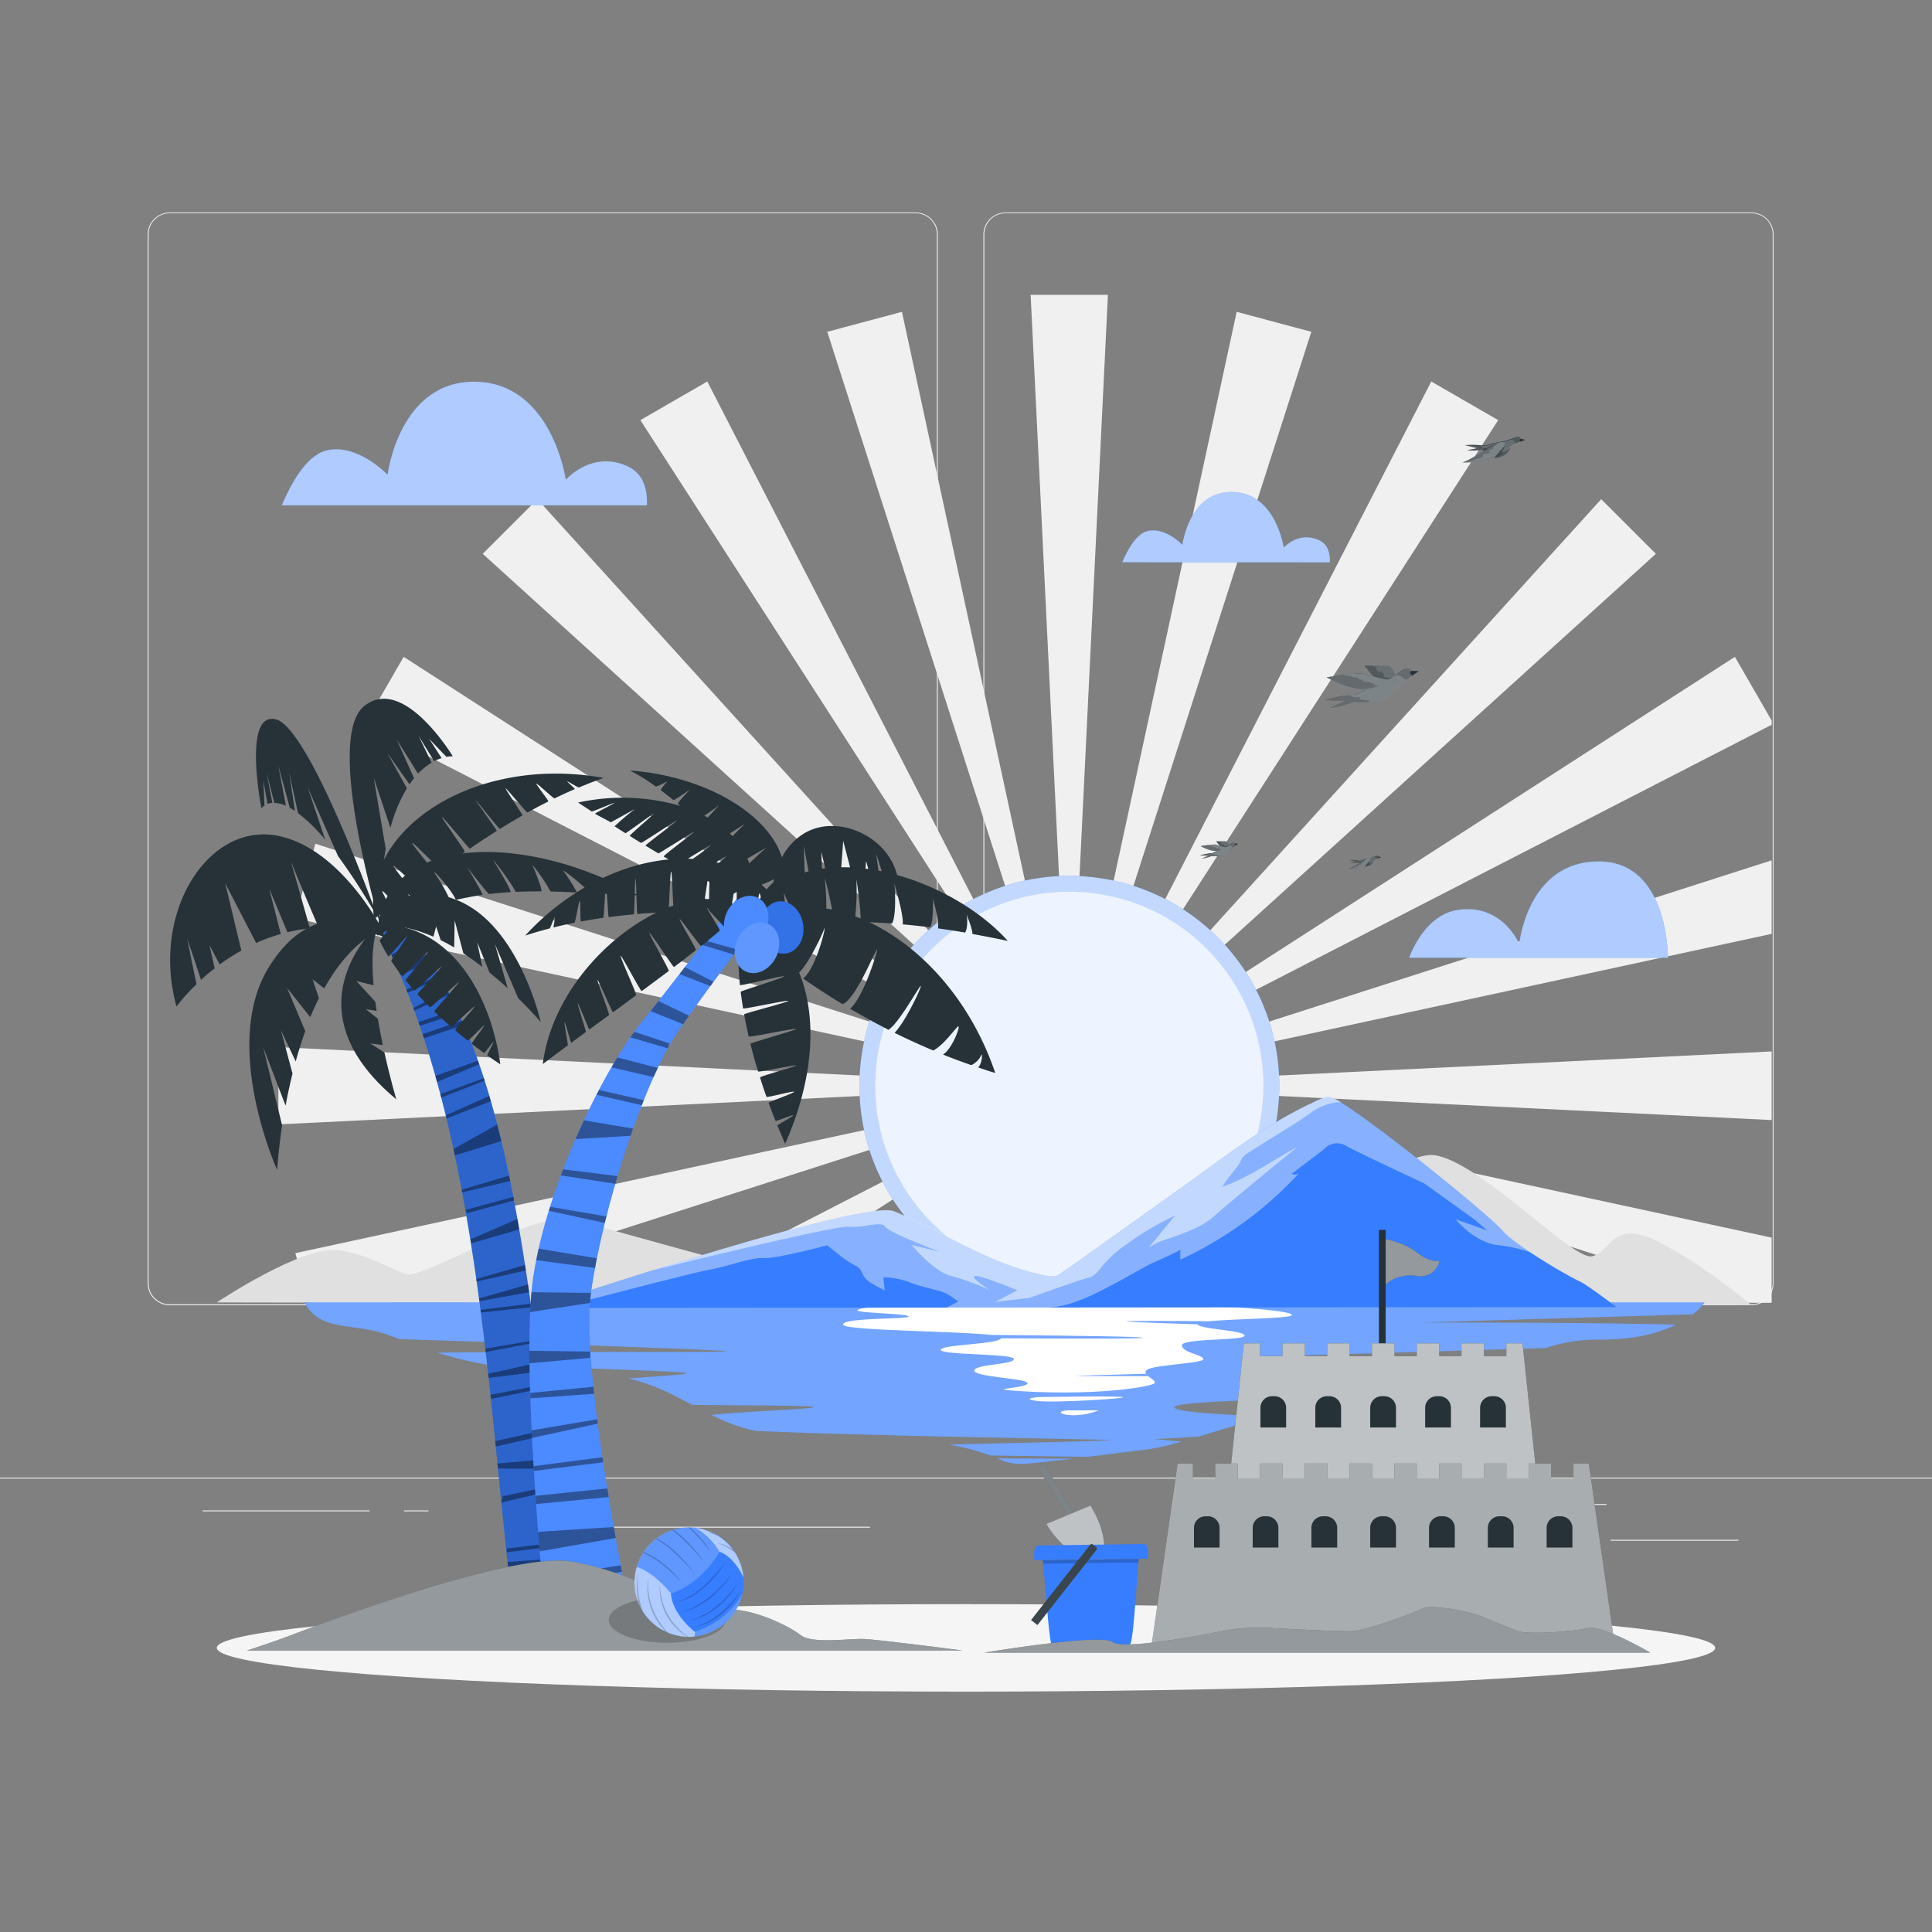 <svg xmlns="http://www.w3.org/2000/svg" viewBox="0 0 500 500" width="140" height="140"><rect x="0" y="0" width="500" height="500" fill="#808080" stroke="none"/>><g id="freepik--background-complete--inject-3"><rect y="382.4" width="500" height="0.25" style="fill:#ebebeb"></rect><rect x="416.78" y="398.49" width="33.12" height="0.25" style="fill:#ebebeb"></rect><rect x="322.53" y="401.21" width="8.69" height="0.25" style="fill:#ebebeb"></rect><rect x="396.59" y="389.21" width="19.19" height="0.25" style="fill:#ebebeb"></rect><rect x="52.46" y="390.89" width="43.19" height="0.25" style="fill:#ebebeb"></rect><rect x="104.56" y="390.89" width="6.33" height="0.25" style="fill:#ebebeb"></rect><rect x="131.47" y="395.11" width="93.68" height="0.25" style="fill:#ebebeb"></rect><path d="M237,337.8H43.91a5.71,5.71,0,0,1-5.7-5.71V60.66A5.71,5.71,0,0,1,43.91,55H237a5.71,5.71,0,0,1,5.71,5.71V332.09A5.71,5.71,0,0,1,237,337.8ZM43.91,55.2a5.46,5.46,0,0,0-5.45,5.46V332.09a5.46,5.46,0,0,0,5.45,5.46H237a5.47,5.47,0,0,0,5.46-5.46V60.66A5.47,5.47,0,0,0,237,55.2Z" style="fill:#ebebeb"></path><path d="M453.31,337.8H260.21a5.72,5.72,0,0,1-5.71-5.71V60.66A5.72,5.72,0,0,1,260.21,55h193.1A5.71,5.71,0,0,1,459,60.66V332.09A5.71,5.71,0,0,1,453.31,337.8ZM260.21,55.2a5.47,5.47,0,0,0-5.46,5.46V332.09a5.47,5.47,0,0,0,5.46,5.46h193.1a5.47,5.47,0,0,0,5.46-5.46V60.66a5.47,5.47,0,0,0-5.46-5.46Z" style="fill:#ebebeb"></path><polygon points="247.86 337.16 276.73 280.99 240.54 337.16 247.86 337.16" style="fill:#f0f0f0"></polygon><polygon points="72.05 290.99 276.73 280.99 72.05 270.99 72.05 290.99" style="fill:#f0f0f0"></polygon><polygon points="79.88 337.16 101.76 337.16 276.73 280.99 76.44 324.31 79.88 337.16" style="fill:#f0f0f0"></polygon><polygon points="264.59 337.16 276.73 280.99 258.7 337.16 264.59 337.16" style="fill:#f0f0f0"></polygon><polygon points="312.93 337.16 276.73 280.99 305.6 337.16 312.93 337.16" style="fill:#f0f0f0"></polygon><polygon points="279.48 337.16 276.73 280.99 273.99 337.16 279.48 337.16" style="fill:#f0f0f0"></polygon><polygon points="338.67 337.16 276.73 280.99 327.67 337.16 338.67 337.16" style="fill:#f0f0f0"></polygon><polygon points="386.01 337.16 276.73 280.99 363.9 337.16 386.01 337.16" style="fill:#f0f0f0"></polygon><polygon points="76.44 237.68 276.73 280.99 81.61 218.36 76.44 237.68" style="fill:#f0f0f0"></polygon><polygon points="294.76 337.16 276.73 280.99 288.88 337.16 294.76 337.16" style="fill:#f0f0f0"></polygon><polygon points="225.8 337.16 276.73 280.99 214.8 337.16 225.8 337.16" style="fill:#f0f0f0"></polygon><polygon points="458.5 222.65 276.73 280.99 458.5 241.68 458.5 222.65" style="fill:#f0f0f0"></polygon><polygon points="458.5 186.46 448.99 169.99 276.73 280.99 458.5 187.57 458.5 186.46" style="fill:#f0f0f0"></polygon><polygon points="414.39 129.19 276.73 280.99 428.54 143.33 414.39 129.19" style="fill:#f0f0f0"></polygon><polygon points="370.41 98.73 276.73 280.99 387.73 108.73 370.41 98.73" style="fill:#f0f0f0"></polygon><polygon points="458.5 272.11 276.73 280.99 458.5 289.87 458.5 272.11" style="fill:#f0f0f0"></polygon><polygon points="458.5 337.16 458.5 320.3 276.73 280.99 451.7 337.16 458.5 337.16" style="fill:#f0f0f0"></polygon><polygon points="214.1 85.87 276.73 280.99 233.42 80.7 214.1 85.87" style="fill:#f0f0f0"></polygon><polygon points="165.73 108.73 276.73 280.99 183.05 98.73 165.73 108.73" style="fill:#f0f0f0"></polygon><polygon points="320.05 80.7 276.73 280.99 339.37 85.87 320.05 80.7" style="fill:#f0f0f0"></polygon><polygon points="124.93 143.33 276.73 280.99 139.07 129.19 124.93 143.33" style="fill:#f0f0f0"></polygon><polygon points="94.47 187.31 276.73 280.99 104.47 169.99 94.47 187.31" style="fill:#f0f0f0"></polygon><polygon points="266.73 76.31 276.73 280.99 286.73 76.31 266.73 76.31" style="fill:#f0f0f0"></polygon><path d="M56.11,337.06s22.45-15,31.59-13.5,13.56,5.15,17.68,6.23,33-16.67,43.11-14.13S212.64,334,220.84,334s26.8-15.79,39.17-10,28.63,10.13,40.29,10.4,59.12-36.8,70.78-35.45S407,326.25,412,325.13s5.2-9.78,17-3.87,24.32,16.54,24.32,16.54Z" style="fill:#e0e0e0"></path><polygon points="189.57 337.16 276.73 280.99 167.46 337.16 189.57 337.16" style="fill:#f0f0f0"></polygon></g><g id="freepik--Shadow--inject-3"><ellipse id="freepik--path--inject-3" cx="250" cy="426.47" rx="193.89" ry="11.32" style="fill:#f5f5f5"></ellipse></g><g id="freepik--Sun--inject-3"><circle cx="276.73" cy="280.99" r="54.33" transform="translate(-18.48 542.5) rotate(-86.97)" style="fill:#377DFF"></circle><circle cx="276.73" cy="280.99" r="54.33" transform="translate(-18.48 542.5) rotate(-86.97)" style="fill:#fff;opacity:0.7"></circle><circle cx="276.73" cy="280.99" r="50.22" transform="translate(-18.48 542.5) rotate(-86.97)" style="fill:#fff;opacity:0.7"></circle></g><g id="freepik--Clouds--inject-3"><path d="M167.41,130.79c.2-3.94-.74-8.24-5.16-10.2-9.18-4.08-15.81,3.55-15.81,3.55s-3.57-25-23.36-25.35-22.78,24.07-22.78,24.07-7.94-8.39-16-6.23c-5.19,1.39-9.18,8.93-11.38,14.16Z" style="fill:#377DFF"></path><path d="M167.41,130.79c.2-3.94-.74-8.24-5.16-10.2-9.18-4.08-15.81,3.55-15.81,3.55s-3.57-25-23.36-25.35-22.78,24.07-22.78,24.07-7.94-8.39-16-6.23c-5.19,1.39-9.18,8.93-11.38,14.16Z" style="fill:#fff;opacity:0.6"></path><path d="M344.17,145.53c.11-2.24-.43-4.69-2.94-5.8-5.21-2.32-9,2-9,2s-2-14.19-13.27-14.4S306,141,306,141s-4.51-4.77-9.11-3.54c-2.94.79-5.21,5.07-6.46,8.05Z" style="fill:#377DFF"></path><path d="M344.17,145.53c.11-2.24-.43-4.69-2.94-5.8-5.21-2.32-9,2-9,2s-2-14.19-13.27-14.4S306,141,306,141s-4.51-4.77-9.11-3.54c-2.94.79-5.21,5.07-6.46,8.05Z" style="fill:#fff;opacity:0.6"></path><path d="M431.67,247.87c-.08-4.05-1.27-25-17.95-24.93-18.47,0-20.54,21.36-20.54,21.36s-4.31-10.54-15.86-8.83c-7.92,1.17-11.72,9.91-12.65,12.4Z" style="fill:#377DFF"></path><path d="M431.67,247.87c-.08-4.05-1.27-25-17.95-24.93-18.47,0-20.54,21.36-20.54,21.36s-4.31-10.54-15.86-8.83c-7.92,1.17-11.72,9.91-12.65,12.4Z" style="fill:#fff;opacity:0.6"></path></g><g id="freepik--Sea--inject-3"><path d="M98.22,344.79c1.53.43,3.23,1,5.14,1.77,31,1,84.37,2.77,84.47,3.15s-46.5,0-74.56.37a98.83,98.83,0,0,0,12.88,3.12c23.39.89,50.55,1.68,51.47,2.15.68.34-6.53.77-15.05,1.39,6.87,1.61,11.34,4.07,16.51,6.83,15.92.19,30.5.16,31.41.52,1.35.54-15.35,1-26.37,2.09,1.19.58,2.44,1.17,3.79,1.76a40.45,40.45,0,0,0,7.69,2.38c33.45,1.49,95.21,2.21,92.07,2.38-9.65.52-27.39.72-42.07,1.17a57.91,57.91,0,0,1,10.66,2.79c8.34.14,17.2.26,25.31.36,6.53-.8,13-1.64,15.92-2a60.67,60.67,0,0,0,8.34-1.95l-7.05-.63s4.82-.24,11.33-.63c5.86-1.75,12.41-3.82,17.72-5.14-9.31-.51-19.65-1-22.87-1.9-6-1.7,14.36-2.25,31.7-2.89,5.17-.19,13.89-.71,23.53-1.41,2.38-.25,4.82-.44,7.28-.55,3.16-.25,6.35-.51,9.48-.79,5.58-1.28,10.12-4.13,15.24-6.79C368,351.22,326,351.13,326,351.13s50.7-1.56,74.06-2.26A41.25,41.25,0,0,1,414,346.68c9.1.08,15.43-1.74,19.68-3.83-18.75-.64-66.26-.58-66.26-.58l70.63-2.12a14.2,14.2,0,0,0,3.11-3.09H78.82C82.49,344.23,90.19,342.54,98.22,344.79Z" style="fill:#377DFF"></path><path d="M258.16,377.42a12.67,12.67,0,0,0,5.69,1.44c2.24,0,7.72-.63,13.71-1.35Z" style="fill:#377DFF"></path><g style="isolation:isolate;opacity:0.3"><path d="M98.22,344.79c1.53.43,3.23,1,5.14,1.77,31,1,84.37,2.77,84.47,3.15s-46.5,0-74.56.37a98.83,98.83,0,0,0,12.88,3.12c23.39.89,50.55,1.68,51.47,2.15.68.34-6.53.77-15.05,1.39,6.87,1.61,11.34,4.07,16.51,6.83,15.92.19,30.5.16,31.41.52,1.35.54-15.35,1-26.37,2.09,1.19.58,2.44,1.17,3.79,1.76a40.45,40.45,0,0,0,7.69,2.38c33.45,1.49,95.21,2.21,92.07,2.38-9.65.52-27.39.72-42.07,1.17a57.91,57.91,0,0,1,10.66,2.79c8.34.14,17.2.26,25.31.36,6.53-.8,13-1.64,15.92-2a60.67,60.67,0,0,0,8.34-1.95l-7.05-.63s4.82-.24,11.33-.63c5.86-1.75,12.41-3.82,17.72-5.14-9.31-.51-19.65-1-22.87-1.9-6-1.7,14.36-2.25,31.7-2.89,5.17-.19,13.89-.71,23.53-1.41,2.38-.25,4.82-.44,7.28-.55,3.16-.25,6.35-.51,9.48-.79,5.58-1.28,10.12-4.13,15.24-6.79C368,351.22,326,351.13,326,351.13s50.7-1.56,74.06-2.26A41.25,41.25,0,0,1,414,346.68c9.1.08,15.43-1.74,19.68-3.83-18.75-.64-66.26-.58-66.26-.58l70.63-2.12a14.2,14.2,0,0,0,3.11-3.09H78.82C82.49,344.23,90.19,342.54,98.22,344.79Z" style="fill:#fff"></path><path d="M258.16,377.42a12.67,12.67,0,0,0,5.69,1.44c2.24,0,7.72-.63,13.71-1.35Z" style="fill:#fff"></path></g><path d="M314.93,338.06H228.55s-6.62.37-6.62,1.07,13.24.82,13.24,1.58-17,.23-17,2.09c0,1.56,29,1.65,38.21,2.68,17.22.15,38.73.4,39.35.71s-20.16.25-36.62.15c-.89,1.6-15.65,1.61-15.65,3s18.92.93,18.92,2.38-10.23,1.34-10.23,3,13.75,2,13.75,3.26-10.76,1.43-3.52,1.93c21.3,1.5,35.61-1.06,36.4-1.93.45-.51-.79-1.14-1.63-1.84-10.51,0-19.57,0-18.35-.07s9-.3,17.79-.53a.73.73,0,0,1,.21-1c1.58-1.33,14.62-1.69,14.62-2.8s-5.53-1.68-5.53-3.57,16.2-1.13,16.2-2.52-11.61-1.62-12.19-2.92c-8.44-.27-20.42-.68-18.14-.79,2.44-.11,14.36-.07,21.15,0,6.65-.64,21.74-.71,21.43-1.65C334,339,314.93,338.06,314.93,338.06Z" style="fill:#fff"></path><path d="M268.44,361.57s20.73-.35,22.12,0-17.8,1.55-22.12,1S268.44,361.57,268.44,361.57Z" style="fill:#fff"></path><path d="M277.32,365h7a17.73,17.73,0,0,1-7,1.26C273.62,366.06,273.58,364.94,277.32,365Z" style="fill:#fff"></path></g><g id="freepik--Mountain--inject-3"><path d="M418.45,338.27l-278.95.22h-.8l.06,0,2.49-.82h0c4.66-1.55,15.15-5,27.41-8.82,25.16-7.87,57.76-17.34,62.64-15.32,13.37,5.52,25.54,14.09,39.81,16.63a4.77,4.77,0,0,0,2.22.06,5,5,0,0,0,1.46-.8c10.21-7.18,20.4-14.5,30.59-21.77,10.82-7.71,21.91-16.5,34-22.11,1.35-.62,3.73-2.06,5.3-1.46a17.55,17.55,0,0,1,2.44,1.3c10,6.09,38.21,29.11,41.62,33,3.77,4.28,17.85,12.26,19.93,13.17s9.23,6.4,9.67,6.74h0Z" style="fill:#377DFF"></path><path d="M138.76,338.47l2.49-.82-1.75.84h-.8Z" style="fill:#fff;opacity:0.4"></path><path d="M396.21,324.13a41.71,41.71,0,0,0-8.26-1.87c-6.28-.51-11.22-6.71-11.22-6.71l8.19,2.9-3.39-2.9-12.9-9.26c-6.67-3.13-13.3-6.21-19.87-9.51a4.54,4.54,0,0,0-6.13.66l-8.32,6.33a1.85,1.85,0,0,0,1.81-.07A97.21,97.21,0,0,1,305.47,326v-2.66c0,.41-7.39,3.55-8.19,4-2.93,1.58-5.81,3.25-8.74,4.81-5.26,2.81-11.32,6-17.36,6.25-8.71.31-17.49,0-26.21,0l3.05-1.57-2.17-1.51c-2.16-1.5-5.48-1.66-10-3.29a19.81,19.81,0,0,0-7.26-1.45l.4,3.33s-4.22-1.83-5.24-3.33-.56-2.19-2.85-3.31-6.8-5-6.8-5-13.06,3.5-16.36,3.3-9.89,2.31-14,3-38.54,9.71-39.35,9.93H138.7l.06,0,2.49-.82h0c4.66-1.55,15.15-5,27.41-8.82,25.16-7.87,57.76-17.34,62.64-15.32,13.37,5.52,25.54,14.09,39.81,16.63a4.77,4.77,0,0,0,2.22.06,5,5,0,0,0,1.46-.8c10.21-7.18,20.4-14.5,30.59-21.77,10.82-7.71,21.91-16.5,34-22.11,1.35-.62,3.73-2.06,5.3-1.46a17.55,17.55,0,0,1,2.44,1.3c10,6.09,38.21,29.11,41.62,33A41.93,41.93,0,0,0,396.21,324.13Z" style="fill:#fff;opacity:0.4"></path><path d="M347.2,285.35l-.08,0c-.62-.39-4.67.36-7.3,2.22-2.09,1.47-4.15,2.89-6.33,4.24l-4.17,2.58c-2.08,1.3-4.17,2.59-6.24,3.92a5.42,5.42,0,0,0-1.58,1.35,12,12,0,0,0-.63,1.24,10.2,10.2,0,0,1-1,1.46,55.22,55.22,0,0,0-3.58,4.79c6.59-2.19,13.2-6.95,19.42-10.28-.53.43-17.46,14.22-21.4,17.79-3.18,2.9-7.92,4.51-11.94,5.91a17.21,17.21,0,0,0-5.11,2.34l6.85-8.33a75.72,75.72,0,0,0-13.05,7.78,31.61,31.61,0,0,0-5.22,4.62c-1,1.13-2.38,3.34-4,3.65-1.79.34-15.35,5.24-15.35,5.24l-8.92,1.05,5.76-3s-9.5-3.94-11-3.7,3.28,3.29,3.85,3.67a62.15,62.15,0,0,0-10-3.67c-4.55-1.08-10.21-8-10.21-8l7.27,1.72c-.77-.29-13.1-4.86-14.13-6.47s-5.27.34-9.49,0c-3.36-.27-37.2,7.95-50.85,11.31,25.16-7.87,57.76-17.34,62.64-15.32,13.37,5.52,25.54,14.09,39.81,16.63a4.77,4.77,0,0,0,2.22.06,5,5,0,0,0,1.46-.8c10.21-7.18,20.4-14.5,30.59-21.77,10.82-7.71,21.91-16.5,34-22.11,1.35-.62,3.73-2.06,5.3-1.46A17.55,17.55,0,0,1,347.2,285.35Z" style="fill:#fff;opacity:0.5"></path></g><g id="freepik--Birds--inject-3"><path d="M361.74,176s-1.33-3.35-2.29-3.65a47.25,47.25,0,0,0-6.32-.14s3.54,4.74,4.91,5S361.74,176,361.74,176Z" style="fill:#263238"></path><path d="M353.13,172.17h0c.11.15,3.56,4.74,4.91,5a4.67,4.67,0,0,0,2.5-.56,10,10,0,0,0,1.2-.64s-1.33-3.35-2.29-3.65a44,44,0,0,0-6.29-.14h0Z" style="fill:#fff;opacity:0.3"></path><path d="M353.13,172.17c.11.15,3.56,4.74,4.91,5a4.67,4.67,0,0,0,2.5-.56c.91-1.09-1.74-1.21-2.18-1.38s-.29-.5-.23-.72-.5-.57-1.06-.61-.83-.38-.88-1-2.69-.7-3-.72h0Z" style="isolation:isolate;opacity:0.2"></path><path d="M363.66,173.14c-1.14.3-3.32,2.32-4.15,2.64s-5.88-1.34-6.92-1.55-9.27,1.06-9.27,1.06,6.84,3.82,10.45,2.92a12.82,12.82,0,0,1-3.25,1.55,36.78,36.78,0,0,0-7.63,1.47l5.35.15-4.09,1.8a22.78,22.78,0,0,0,6.08-1.54,32,32,0,0,0,5.09-.1,7.8,7.8,0,0,0,6-3.22c1.16-1.69,5.82-4.61,5.82-4.61l-1.91-.1A1.58,1.58,0,0,0,363.66,173.14Z" style="fill:#263238"></path><path d="M348.24,181.38l-4.09,1.8a22.63,22.63,0,0,0,6.08-1.55,29,29,0,0,0,4.11,0l1-.07a7.8,7.8,0,0,0,6-3.22,13.3,13.3,0,0,1,2.6-2.39l.51-.38h0l.39-.27c.28-.21.56-.4.82-.57.86-.6,1.5-1,1.5-1l-1.91-.1a1.58,1.58,0,0,0-1.61-.47,12.42,12.42,0,0,0-2.91,1.85,7,7,0,0,1-1.24.79c-.83.31-5.88-1.34-6.92-1.55a30.43,30.43,0,0,0-4.8.42c-2.27.3-4.46.64-4.46.64s4.73,2.65,8.4,3a6.5,6.5,0,0,0,1.83-.05h0l.21,0,0,0a12.31,12.31,0,0,1-3.21,1.52,16.89,16.89,0,0,0-1.82.17h0a41.39,41.39,0,0,0-5.8,1.3Z" style="fill:#fff;opacity:0.4"></path><path d="M360.75,175a2.52,2.52,0,0,1,1.6-.11c.45.26,1,.92,1.61,1.05l.51-.38h0l.39-.27c.28-.21.56-.4.82-.57a3.87,3.87,0,0,0-.41-1.1,1.58,1.58,0,0,0-1.61-.47A12.42,12.42,0,0,0,360.75,175Z" style="isolation:isolate;opacity:0.2"></path><path d="M343.33,175.29s4.73,2.65,8.4,3a11.73,11.73,0,0,0,1.83-.05h0l.17,0c2.77-.37,3-.87,3-.87s-1,0-1.06,0,.29-.4-.35-.45-.64-.35-.64-.35a8.11,8.11,0,0,1-1.86-.24c-.11-.16.06-.52-.7-.45s-.18-.51-1.42-.58-1-.39-1-.39a3.21,3.21,0,0,1-1.84-.29C345.52,175,343.33,175.29,343.33,175.29Z" style="isolation:isolate;opacity:0.2"></path><path d="M348.24,181.38l-4.09,1.8a22.63,22.63,0,0,0,6.08-1.55,29,29,0,0,0,4.11,0c.41-.4-1.11-.43-1.81-.56-.89-.18-.75-.12-.53-.41s-.1-.25-1.05-.19-.82-.2-1.49-.45a2.14,2.14,0,0,0-.76-.07h0a41.39,41.39,0,0,0-5.8,1.3Z" style="isolation:isolate;opacity:0.2"></path><polygon points="365.27 173.6 364.88 174.11 365.43 174.87 367.19 173.71 365.27 173.6" style="fill:#263238"></polygon><path d="M318.25,219.25s-.54-1.37-.93-1.49a19.36,19.36,0,0,0-2.57,0s1.44,1.92,2,2A2.93,2.93,0,0,0,318.25,219.25Z" style="fill:#263238"></path><path d="M314.75,217.71h0c0,.06,1.44,1.92,2,2a1.9,1.9,0,0,0,1-.22,5.17,5.17,0,0,0,.49-.26s-.54-1.37-.93-1.49a18.64,18.64,0,0,0-2.55,0h0Z" style="fill:#fff;opacity:0.3"></path><path d="M314.76,217.71c0,.06,1.44,1.92,2,2a1.9,1.9,0,0,0,1-.22c.37-.45-.7-.5-.88-.56s-.12-.21-.1-.3-.2-.23-.43-.24-.33-.16-.35-.41-1.1-.29-1.23-.29Z" style="isolation:isolate;opacity:0.2"></path><path d="M319,218.1a18.35,18.35,0,0,0-1.69,1.07,14.35,14.35,0,0,1-2.81-.63,37,37,0,0,0-3.76.44s2.78,1.55,4.24,1.18a5.15,5.15,0,0,1-1.31.63,14.61,14.61,0,0,0-3.1.6l2.17.05-1.66.74a9.38,9.38,0,0,0,2.47-.63,12.8,12.8,0,0,0,2.06,0,3.16,3.16,0,0,0,2.45-1.3,12.14,12.14,0,0,1,2.37-1.88l-.78,0A.64.64,0,0,0,319,218.1Z" style="fill:#263238"></path><path d="M312.77,221.44l-1.66.74a9.38,9.38,0,0,0,2.47-.63,10.93,10.93,0,0,0,1.66,0l.4,0a3.16,3.16,0,0,0,2.45-1.3,5.46,5.46,0,0,1,1.06-1l.21-.16h0l.15-.11.34-.23.61-.41-.78,0a.64.64,0,0,0-.65-.19,5,5,0,0,0-1.18.75,2.6,2.6,0,0,1-.51.32,14.35,14.35,0,0,1-2.81-.63,12,12,0,0,0-1.94.18c-.92.12-1.81.26-1.81.26a11.1,11.1,0,0,0,3.41,1.22,2.59,2.59,0,0,0,.74,0h0l.08,0h0a4.92,4.92,0,0,1-1.3.62,6.37,6.37,0,0,0-.74.07h0a17,17,0,0,0-2.35.53Z" style="fill:#fff;opacity:0.4"></path><path d="M317.85,218.85a1.06,1.06,0,0,1,.65,0c.18.1.39.37.65.43l.21-.16h0l.15-.11.34-.23a1.51,1.51,0,0,0-.17-.45.64.64,0,0,0-.65-.19A5,5,0,0,0,317.85,218.85Z" style="isolation:isolate;opacity:0.2"></path><path d="M310.78,219a11.1,11.1,0,0,0,3.41,1.22,5.71,5.71,0,0,0,.74,0H315c1.12-.15,1.2-.35,1.2-.35h-.43s.12-.16-.14-.18-.26-.15-.26-.15a3.63,3.63,0,0,1-.76-.09c0-.06,0-.21-.28-.18s-.08-.21-.58-.24-.42-.16-.42-.16a1.35,1.35,0,0,1-.74-.11C311.67,218.84,310.78,219,310.78,219Z" style="isolation:isolate;opacity:0.2"></path><path d="M312.77,221.44l-1.66.74a9.38,9.38,0,0,0,2.47-.63,10.93,10.93,0,0,0,1.66,0c.17-.16-.44-.17-.73-.23s-.3-.05-.21-.16,0-.11-.43-.08-.33-.08-.6-.19a.89.89,0,0,0-.31,0h0a17,17,0,0,0-2.35.53Z" style="isolation:isolate;opacity:0.2"></path><polygon points="319.68 218.29 319.53 218.49 319.75 218.81 320.46 218.33 319.68 218.29" style="fill:#263238"></polygon><path d="M390.6,114.25c-.79-.24-2.75,3.49-4,4.22a4.8,4.8,0,0,0,2.89-.74C390.84,116.83,391.43,114.5,390.6,114.25Z" style="fill:#263238"></path><path d="M386.64,118.47a4.8,4.8,0,0,0,2.89-.74c1.31-.9,1.9-3.23,1.07-3.48-.18-.06-.44.11-.73.4C388.93,115.6,387.56,117.92,386.64,118.47Z" style="fill:#fff;opacity:0.2"></path><path d="M386.64,118.47s1.22-.19,1.33-.41a.84.84,0,0,1,.59-.44c.33-.1.42-.29.27-.61s.37-.26.62-.45-.09-.2-.16-.43.49-.41.47-.61-.22-.09-.15-.32.46-.41.26-.55C388.93,115.6,387.56,117.92,386.64,118.47Z" style="isolation:isolate;opacity:0.2"></path><path d="M392.63,113.08a27.5,27.5,0,0,0-2.82,1c-.48.07-3.75.72-3.75.72a7.77,7.77,0,0,1-2.14.51,22.17,22.17,0,0,0-4.76-.1l3.19.78-2.68.55a13.83,13.83,0,0,0,3.83-.14,19.86,19.86,0,0,0,3.06.59,4.81,4.81,0,0,0,4-1.15,17.93,17.93,0,0,1,4.08-2l-1.13-.3A1,1,0,0,0,392.63,113.08Z" style="fill:#263238"></path><path d="M382.35,116l-2.68.55a13.9,13.9,0,0,0,3.84-.14l.15,0A20.2,20.2,0,0,0,386,117c.18,0,.38.06.59.09a5.27,5.27,0,0,0,2.19-.13,4.47,4.47,0,0,0,1.84-1,8,8,0,0,1,1.86-1.1l.36-.16h0l.26-.12.57-.23c.59-.25,1-.41,1-.41l-1.13-.31a1,1,0,0,0-.91-.48,8,8,0,0,0-2,.73,4.3,4.3,0,0,1-.84.32c-.53.08-3.79.72-3.75.72h0a7.77,7.77,0,0,1-2.12.5,9.64,9.64,0,0,0-1.11-.13h0a24.82,24.82,0,0,0-3.64,0Z" style="fill:#fff;opacity:0.3"></path><path d="M390.65,113.81a1.64,1.64,0,0,1,1,.14c.23.21.46.68.82.84l.36-.16h0l.26-.12.57-.23a2.41,2.41,0,0,0-.1-.72,1,1,0,0,0-.91-.48A7.63,7.63,0,0,0,390.65,113.81Z" style="isolation:isolate;opacity:0.2"></path><path d="M382.34,116l-2.67.55a13.83,13.83,0,0,0,3.83-.14A18,18,0,0,0,386,117c.29-.19-.61-.4-1-.57s-.44-.17-.27-.31,0-.17-.61-.25-.46-.23-.82-.46a1.4,1.4,0,0,0-.45-.14h0a24.82,24.82,0,0,0-3.64,0Z" style="isolation:isolate;opacity:0.2"></path><polygon points="393.54 113.56 393.24 113.81 393.47 114.34 394.67 113.87 393.54 113.56" style="fill:#263238"></polygon><path d="M383.66,116.49A20.2,20.2,0,0,0,386,117c.18,0,.38.06.59.09a5.27,5.27,0,0,0,2.19-.13,5.49,5.49,0,0,0,.58-1.6,1.87,1.87,0,0,0-1.43-.6C387.19,114.66,385.05,115.74,383.66,116.49Z" style="isolation:isolate;opacity:0.3"></path><path d="M389.05,114.36c-1.41-.31-7.7,4.41-10.56,5.32a17,17,0,0,0,6.2-.91C387.86,117.65,390.54,114.68,389.05,114.36Z" style="fill:#263238"></path><path d="M378.48,119.68a17,17,0,0,0,6.21-.91c3.17-1.12,5.85-4.09,4.36-4.41a3.31,3.31,0,0,0-1.71.5C384.86,116.06,380.67,119,378.48,119.68Z" style="fill:#fff;opacity:0.4"></path><path d="M378.48,119.68a13.62,13.62,0,0,0,2.91-.51,3,3,0,0,1,1.46-.55c.71-.12,1-.36.92-.77s.9-.33,1.51-.57,0-.25,0-.55,1.23-.52,1.32-.77-.39-.12-.11-.4,1.17-.51.88-.7C384.86,116.06,380.67,119,378.48,119.68Z" style="isolation:isolate;opacity:0.2"></path><path d="M355.27,222c-.42-.12-1.46,1.86-2.1,2.25a2.54,2.54,0,0,0,1.53-.4C355.4,223.41,355.71,222.17,355.27,222Z" style="fill:#263238"></path><path d="M353.17,224.28a2.54,2.54,0,0,0,1.53-.4c.7-.47,1-1.71.57-1.85-.1,0-.23.06-.39.22A19.36,19.36,0,0,1,353.17,224.28Z" style="fill:#fff;opacity:0.2"></path><path d="M353.17,224.28s.64-.1.7-.22a.46.46,0,0,1,.32-.24c.17,0,.22-.15.14-.32s.19-.14.33-.24-.05-.11-.09-.23.26-.22.25-.32-.12-.05-.08-.17.24-.22.14-.29A19.36,19.36,0,0,1,353.17,224.28Z" style="isolation:isolate;opacity:0.2"></path><path d="M356.35,221.41a14.92,14.92,0,0,0-1.5.56l-2,.38a4,4,0,0,1-1.14.27,12,12,0,0,0-2.52-.05l1.69.41-1.43.3a7.65,7.65,0,0,0,2-.08,11.07,11.07,0,0,0,1.62.32,2.5,2.5,0,0,0,2.14-.62,9.91,9.91,0,0,1,2.17-1.06l-.6-.17A.53.53,0,0,0,356.35,221.41Z" style="fill:#263238"></path><path d="M350.89,223l-1.43.3a7.65,7.65,0,0,0,2-.08l.08,0a9.89,9.89,0,0,0,1.23.25l.31.05a2.84,2.84,0,0,0,1.16-.07,2.4,2.4,0,0,0,1-.55,4.7,4.7,0,0,1,1-.58l.19-.08h0l.14-.07.3-.12.55-.21-.6-.17a.53.53,0,0,0-.48-.26,4.32,4.32,0,0,0-1.05.39,2.23,2.23,0,0,1-.45.17c-.29,0-2,.39-2,.38h0a3.84,3.84,0,0,1-1.13.26l-.59-.07h0a13.52,13.52,0,0,0-1.93,0Z" style="fill:#fff;opacity:0.3"></path><path d="M355.29,221.8c.19,0,.43,0,.52.08s.25.36.44.44l.19-.08h0l.14-.07.3-.12a1.37,1.37,0,0,0-.05-.38.51.51,0,0,0-.48-.25A4,4,0,0,0,355.29,221.8Z" style="isolation:isolate;opacity:0.2"></path><path d="M350.89,223l-1.43.3a7.65,7.65,0,0,0,2-.08,8.93,8.93,0,0,0,1.31.27c.16-.1-.32-.21-.54-.3s-.23-.09-.14-.16,0-.09-.32-.14-.24-.12-.44-.24a.93.93,0,0,0-.24-.08h0a13.52,13.52,0,0,0-1.93,0Z" style="isolation:isolate;opacity:0.2"></path><polygon points="356.83 221.67 356.67 221.8 356.79 222.09 357.43 221.84 356.83 221.67" style="fill:#263238"></polygon><path d="M351.58,223.22a9.89,9.89,0,0,0,1.23.25l.31.05a2.84,2.84,0,0,0,1.16-.07,2.8,2.8,0,0,0,.31-.85,1,1,0,0,0-.75-.32A7.87,7.87,0,0,0,351.58,223.22Z" style="isolation:isolate;opacity:0.3"></path><path d="M354.44,222.09c-.74-.16-4.08,2.34-5.6,2.83a9,9,0,0,0,3.29-.48C353.81,223.84,355.23,222.27,354.44,222.09Z" style="fill:#263238"></path><path d="M348.84,224.92a9.21,9.21,0,0,0,3.29-.48c1.68-.6,3.1-2.17,2.31-2.35a1.76,1.76,0,0,0-.9.27C352.22,223,350,224.55,348.84,224.92Z" style="fill:#fff;opacity:0.4"></path><path d="M348.84,224.92a7.14,7.14,0,0,0,1.54-.27,1.63,1.63,0,0,1,.77-.3c.38-.06.54-.19.49-.4s.48-.18.8-.3,0-.14,0-.3.65-.27.7-.4-.21-.07-.06-.22.62-.27.47-.37C352.22,223,350,224.55,348.84,224.92Z" style="isolation:isolate;opacity:0.2"></path></g><g id="freepik--beach-bucket--inject-3"><polygon points="279.5 394.76 270.31 378.88 268.28 379.46 278.31 395.37 279.5 394.76" style="fill:#263238"></polygon><polygon points="279.5 394.76 270.31 378.88 268.28 379.46 278.31 395.37 279.5 394.76" style="fill:#fff;opacity:0.4"></polygon><path d="M285.32,404.45s2.35-6-3.11-14.82l-11.42,4.76S275.8,403.83,285.32,404.45Z" style="fill:#263238"></path><path d="M285.32,404.45s2.35-6-3.11-14.82l-11.42,4.76S275.8,403.83,285.32,404.45Z" style="fill:#fff;opacity:0.7"></path><path d="M267.7,403.77l29.42-.39c0-1.77.12-3.75-1.17-3.78l-27.19.36C267.56,400,267.55,401.72,267.7,403.77Z" style="fill:#377DFF"></path><path d="M267.7,403.77l29.42-.39c0-1.77.12-3.75-1.17-3.78l-27.19.36C267.56,400,267.55,401.72,267.7,403.77Z" style="fill:#fff;opacity:0"></path><path d="M272.4,426l19.84-.26c1.05.52,1.68-13.75,2.47-22.29l-24.83.33C270.72,412.2,271.59,426.61,272.4,426Z" style="fill:#377DFF"></path><path d="M272.4,426l19.84-.26c1.05.52,1.68-13.75,2.47-22.29l-24.83.33C270.72,412.2,271.59,426.61,272.4,426Z" style="fill:#fff;opacity:0"></path><polygon points="294.62 404.36 269.97 404.69 269.88 403.74 294.71 403.42 294.62 404.36" style="opacity:0.2"></polygon><path d="M268.5,420.55l15.28-19.46a.51.51,0,0,0,0-.64l-1-.76a.49.49,0,0,0-.67.12l-15.28,19.47Z" style="fill:#263238"></path><path d="M268.5,420.55l15.28-19.46a.51.51,0,0,0,0-.64l-1-.76a.49.49,0,0,0-.67.12l-15.28,19.47Z" style="fill:#fff;opacity:0.1"></path></g><g id="freepik--sand-castle--inject-3"><path d="M357.73,320.5s5.53.9,9,3.66,5.82,2.13,5.82,2.13a5,5,0,0,1-6.11,3.88,10,10,0,0,0-8.72,3.06Z" style="fill:#263238"></path><path d="M357.73,320.5s5.53.9,9,3.66,5.82,2.13,5.82,2.13a5,5,0,0,1-6.11,3.88,10,10,0,0,0-8.72,3.06Z" style="fill:#fff;isolation:isolate;opacity:0.5"></path><polygon points="356.86 360.93 356.86 318.28 358.61 318.28 358.61 362.09 356.86 360.93" style="fill:#263238"></polygon><polygon points="389.83 347.65 389.83 350.96 384.05 350.96 384.05 347.65 378.25 347.65 378.25 350.96 372.46 350.96 372.46 347.65 366.66 347.65 366.66 350.96 360.87 350.96 360.87 347.65 355.07 347.65 355.07 350.96 349.28 350.96 349.28 347.65 343.48 347.65 343.48 350.96 337.69 350.96 337.69 347.65 331.9 347.65 331.9 350.96 326.11 350.96 326.11 347.65 321.91 347.65 317.78 386.74 398.17 386.74 394.03 347.65 389.83 347.65" style="fill:#263238"></polygon><polygon points="398.17 386.74 317.78 386.74 321.91 347.65 326.1 347.65 326.1 350.97 331.9 350.97 331.9 347.65 337.7 347.65 337.7 350.97 343.48 350.97 343.48 347.65 349.28 347.65 349.28 350.97 355.07 350.97 355.07 347.65 360.88 347.65 360.88 350.97 366.66 350.97 366.66 347.65 372.46 347.65 372.46 350.97 378.24 350.97 378.24 347.65 384.04 347.65 384.04 350.97 389.84 350.97 389.84 347.65 394.03 347.65 398.17 386.74" style="fill:#fff;isolation:isolate;opacity:0.7"></polygon><path d="M329.23,361.34h.62a3,3,0,0,1,3,3v5.1a0,0,0,0,1,0,0H326.2a0,0,0,0,1,0,0v-5.1A3,3,0,0,1,329.23,361.34Z" style="fill:#263238"></path><path d="M343.45,361.34h.62a3,3,0,0,1,3,3v5.1a0,0,0,0,1,0,0h-6.67a0,0,0,0,1,0,0v-5.1A3,3,0,0,1,343.45,361.34Z" style="fill:#263238"></path><path d="M357.66,361.34h.62a3,3,0,0,1,3,3v5.1a0,0,0,0,1,0,0h-6.67a0,0,0,0,1,0,0v-5.1A3,3,0,0,1,357.66,361.34Z" style="fill:#263238"></path><path d="M371.88,361.34h.62a3,3,0,0,1,3,3v5.1a0,0,0,0,1,0,0h-6.67a0,0,0,0,1,0,0v-5.1a3,3,0,0,1,3-3Z" style="fill:#263238"></path><path d="M386.1,361.34h.62a3,3,0,0,1,3,3v5.1a0,0,0,0,1,0,0h-6.67a0,0,0,0,1,0,0v-5.1A3,3,0,0,1,386.1,361.34Z" style="fill:#263238"></path><polygon points="407.22 378.76 407.22 382.6 401.43 382.6 401.43 378.76 395.63 378.76 395.63 382.6 389.84 382.6 389.84 378.76 384.04 378.76 384.04 382.6 378.25 382.6 378.25 378.76 372.45 378.76 372.45 382.6 366.66 382.6 366.66 378.76 360.87 378.76 360.87 382.6 355.08 382.6 355.08 378.76 349.28 378.76 349.28 382.6 343.49 382.6 343.49 378.76 337.69 378.76 337.69 382.6 331.9 382.6 331.9 378.76 326.1 378.76 326.1 382.6 320.31 382.6 320.31 378.76 314.51 378.76 314.51 382.6 308.73 382.6 308.73 378.76 304.77 378.76 298.04 425.81 417.9 425.81 411.17 378.76 407.22 378.76" style="fill:#263238"></polygon><polygon points="407.22 378.76 407.22 382.6 401.43 382.6 401.43 378.76 395.63 378.76 395.63 382.6 389.84 382.6 389.84 378.76 384.04 378.76 384.04 382.6 378.25 382.6 378.25 378.76 372.45 378.76 372.45 382.6 366.66 382.6 366.66 378.76 360.87 378.76 360.87 382.6 355.08 382.6 355.08 378.76 349.28 378.76 349.28 382.6 343.49 382.6 343.49 378.76 337.69 378.76 337.69 382.6 331.9 382.6 331.9 378.76 326.1 378.76 326.1 382.6 320.31 382.6 320.31 378.76 314.51 378.76 314.51 382.6 308.73 382.6 308.73 378.76 304.77 378.76 298.04 425.81 417.9 425.81 411.17 378.76 407.22 378.76" style="fill:#fff;isolation:isolate;opacity:0.6"></polygon><path d="M254.75,427.7H427.09s-12.5-7.32-16.26-6.37-15.15,1.72-17.77.84-5.49-2.19-9.89-3.92-13.18-2.86-14.65-2.1-14.64,5.92-19,6-21-.84-21-.84a49.86,49.86,0,0,0-10.3.48c-4.88.85-27.34,5.44-30.27,3.15S254.75,427.7,254.75,427.7Z" style="fill:#263238"></path><path d="M254.75,427.7H427.09s-12.5-7.32-16.26-6.37-15.15,1.72-17.77.84-5.49-2.19-9.89-3.92-13.18-2.86-14.65-2.1-14.64,5.92-19,6-21-.84-21-.84a49.86,49.86,0,0,0-10.3.48c-4.88.85-27.34,5.44-30.27,3.15S254.75,427.7,254.75,427.7Z" style="fill:#fff;isolation:isolate;opacity:0.5"></path><path d="M312,392.41h.62a3,3,0,0,1,3,3v5.1a0,0,0,0,1,0,0H309a0,0,0,0,1,0,0v-5.1a3,3,0,0,1,3-3Z" style="fill:#263238"></path><path d="M327.22,392.41h.62a3,3,0,0,1,3,3v5.1a0,0,0,0,1,0,0H324.2a0,0,0,0,1,0,0v-5.1A3,3,0,0,1,327.22,392.41Z" style="fill:#263238"></path><path d="M342.44,392.41h.62a3,3,0,0,1,3,3v5.1a0,0,0,0,1,0,0h-6.67a0,0,0,0,1,0,0v-5.1A3,3,0,0,1,342.44,392.41Z" style="fill:#263238"></path><path d="M357.66,392.41h.62a3,3,0,0,1,3,3v5.1a0,0,0,0,1,0,0h-6.67a0,0,0,0,1,0,0v-5.1A3,3,0,0,1,357.66,392.41Z" style="fill:#263238"></path><path d="M372.88,392.41h.62a3,3,0,0,1,3,3v5.1a0,0,0,0,1,0,0h-6.67a0,0,0,0,1,0,0v-5.1A3,3,0,0,1,372.88,392.41Z" style="fill:#263238"></path><path d="M388.1,392.41h.62a3,3,0,0,1,3,3v5.1a0,0,0,0,1,0,0h-6.67a0,0,0,0,1,0,0v-5.1A3,3,0,0,1,388.1,392.41Z" style="fill:#263238"></path><path d="M403.32,392.41h.62a3,3,0,0,1,3,3v5.1a0,0,0,0,1,0,0h-6.67a0,0,0,0,1,0,0v-5.1a3,3,0,0,1,3-3Z" style="fill:#263238"></path></g><g id="freepik--Trees--inject-3"><path d="M153.12,424.79C135.49,376,142,281.53,104.23,239.5l-6.39.78c29.72,55.53,28.93,147.17,36.72,185.88Z" style="fill:#377DFF"></path><polygon points="149.45 412.77 132.68 414.83 132.81 413.88 149.33 411.85 149.45 412.77" style="opacity:0.4"></polygon><polygon points="148.14 407.42 131.7 407.18 131.34 404.23 147.19 403.1 148.14 407.42" style="opacity:0.4"></polygon><polygon points="146.53 399.83 131.08 401.73 131.2 400.76 146.35 398.9 146.53 399.83" style="opacity:0.4"></polygon><polygon points="144.02 385.51 129.74 388.85 130.16 387.21 143.83 384.33 144.02 385.51" style="opacity:0.4"></polygon><polygon points="143.19 380.1 128.87 380.06 128.71 378.76 142.81 377.5 143.19 380.1" style="opacity:0.4"></polygon><polygon points="141.92 371.25 128.31 374.36 128.16 372.94 141.74 369.96 141.92 371.25" style="opacity:0.4"></polygon><polygon points="140.38 359.33 127.05 362.04 126.93 360.98 140.19 358.39 140.38 359.33" style="opacity:0.4"></polygon><polygon points="139.74 354.97 126.46 356.6 126.34 355.53 139.43 352.61 139.74 354.97" style="opacity:0.4"></polygon><polygon points="138.73 347.41 125.7 349.92 125.6 349.03 138.74 346.81 138.73 347.41" style="opacity:0.4"></polygon><polygon points="137.49 338.33 124.44 339.67 124.37 338.98 137.35 337.39 137.49 338.33" style="opacity:0.4"></polygon><polygon points="136.93 334.44 124.1 336.74 124.01 336.02 136.63 332.43 136.93 334.44" style="opacity:0.4"></polygon><polygon points="136.09 328.78 123.36 331.66 123.27 331.01 135.87 327.37 136.09 328.78" style="opacity:0.4"></polygon><polygon points="134.37 318.19 122.01 321.76 121.72 320.77 133.9 315.48 134.37 318.19" style="opacity:0.4"></polygon><polygon points="133.02 310.68 120.89 313.98 120.44 313.13 132.9 309.74 133.02 310.68" style="opacity:0.4"></polygon><polygon points="132.03 305.64 119.62 308.6 119.53 307.89 131.74 304.24 132.03 305.64" style="opacity:0.4"></polygon><polygon points="129.75 295.32 117.71 299.01 117.36 297.36 128.67 291.02 129.75 295.32" style="opacity:0.4"></polygon><polygon points="127.03 285 115.55 289.48 115.45 288.61 126.63 283.61 127.03 285" style="opacity:0.4"></polygon><polygon points="125.42 279.67 114.2 284.06 113.96 283.15 125.22 279.05 125.42 279.67" style="opacity:0.4"></polygon><polygon points="124.01 275.42 113.11 280.01 112.67 278.44 123.69 274.51 124.01 275.42" style="opacity:0.4"></polygon><polygon points="120.07 265.22 109.72 268.71 109.37 267.64 119.59 264.13 120.07 265.22" style="opacity:0.4"></polygon><polygon points="118.72 262.2 108.64 265.48 108.3 264.5 118.26 261.2 118.72 262.2" style="opacity:0.4"></polygon><polygon points="116.37 257.39 107.23 261.52 106.99 260.85 115.81 256.33 116.37 257.39" style="opacity:0.4"></polygon><polygon points="113.97 253.03 105.5 256.94 105.15 256.08 113.62 252.44 113.97 253.03" style="opacity:0.4"></polygon><polygon points="111.4 248.88 103.61 252.35 103.09 251.16 110.2 247.09 111.4 248.88" style="opacity:0.4"></polygon><polygon points="108.32 244.49 101.74 248.13 101.28 247.14 107.45 243.36 108.32 244.49" style="opacity:0.4"></polygon><path d="M153.12,424.79C135.49,376,142,281.53,104.23,239.5l-6.39.78c29.72,55.53,28.93,147.17,36.72,185.88Z" style="opacity:0.2"></path><path d="M129.49,275.45c-1.14-.76-2.27-1.53-3.39-2.33-.1-.08,1.75-3.44,1.64-3.52s-2.3,3-2.47,2.91c-1.08-.78-2.14-1.57-3.18-2.39-.15-.11,3.37-4.62,3.22-4.73s-4.07,4.07-4.27,3.91c-1.11-.88-2.2-1.78-3.27-2.69-.18-.15,5.2-5.93,5-6.09s-5.85,5.38-6,5.25c-1.51-1.32-3-2.66-4.38-4-.14-.13,6.5-7.45,6.36-7.58s-7.25,6.71-7.48,6.48q-1.68-1.66-3.22-3.36c-.12-.13,6.37-7.08,6.25-7.21s-6.92,6.46-7.08,6.29c-.78-.88-1.53-1.77-2.25-2.65-.12-.15,6-7.33,5.88-7.48s-6.6,6.58-6.77,6.36q-1.55-2-2.84-3.93c-.11-.17,4.19-6.2,4.08-6.36s-4.69,5.42-4.82,5.2a40.13,40.13,0,0,1-2.2-4c-.16-.34,2-2.3,1.81-2.64-.06-.14-2.39,1.33-2.45,1.19a24.58,24.58,0,0,1-.94-2.68C114.3,238,126.53,254.45,129.49,275.45Z" style="fill:#263238"></path><path d="M145.65,225.17a44,44,0,0,1,3.66,5.81c-2.37-.13-4.64-.22-6.83-.27a44,44,0,0,0-4.72-6.9s2.54,5.88,2.36,6.87q-3.48,0-6.7.13c-.63-1.68-5.55-8.14-5.7-8.13.74,1.4,3.62,5.78,4.48,8.2q-2.91.17-5.65.5c-.24,0-5.61-6.9-5.61-6.9s4.24,7.07,3.91,7.12c-2.12.3-4.86.83-6.87,1.29-.86-2.13-5.37-7.51-5.89-7.37a35.45,35.45,0,0,1,4.48,7.72c-1.82.49-4.26,1.23-6,1.87-.46.16-5-3.77-5-3.77s2.71,4.63,2.26,4.81a80.1,80.1,0,0,0-10.15,5.08c1.55-25.65,38.58-25.9,67.46-9.5-4.16-.28-8.14-.48-12.26-.45A47.38,47.38,0,0,0,145.65,225.17Z" style="fill:#263238"></path><path d="M96.83,237.83q2-1.43,4-3c.21-.16-2.09-4.07-1.88-4.23s3.11,3.31,3.41,3.08l4.13-3.11c.27-.2-5-6.32-4.69-6.53s6,5.57,6.19,5.4q2.22-1.68,4.55-3.4c.28-.2-6.14-7.66-5.86-7.87s7.14,6.93,7.36,6.77c2-1.48,4.11-3,6.25-4.46.26-.19-6.14-8.86-5.87-9s7,8.27,7.16,8.15c2.27-1.55,4.6-3.1,7-4.61.1-.06-5.54-7.84-5.44-7.9s6.06,7.51,6.21,7.41c1.92-1.19,3.87-2.36,5.86-3.49.18-.1-4.53-6.86-4.35-7s5.41,6.36,5.67,6.22q2.63-1.47,5.36-2.84c.26-.13-3.33-4.48-3.07-4.61s4.42,3.94,4.7,3.8q2.58-1.24,5.23-2.4c.16-.06-2.09-1.94-1.94-2s2.78,1.66,3,1.58c2.1-.88,4.24-1.71,6.42-2.47C122.41,195.26,93.26,214.86,96.83,237.83Z" style="fill:#263238"></path><path d="M71.68,216.26c-18-3.35-32.69,20.07-26,44.23a47.31,47.31,0,0,1,5.18-5.77c-1.32-6.24-2.4-11.79-2.4-11.79l3.58,10.68c1-1,2.23-2,3.53-3l-1.36-6,2.64,5a54.23,54.23,0,0,1,5.61-3.6l-4.17-17.4,8,15.44a46,46,0,0,1,6.37-2.33l-3-11.76,4.74,11.3a43.83,43.83,0,0,1,5.8-1L75.3,223s3.83,9.32,7.22,17.16a47.06,47.06,0,0,1,17,2.32l-.7-2.09S88.07,219.32,71.68,216.26Z" style="fill:#263238"></path><path d="M69.46,250.49C81.74,230.28,97.63,241,97.63,241c-5.75,3.18-10.22,8.53-13.72,14.79l-3-2.32,1.62,4.84q-1.2,2.41-2.24,4.94l-6-7.58L79,266.86c-.94,2.61-1.76,5.24-2.47,7.83l-3.83-8.05,3,11.2c-.72,2.88-1.31,5.68-1.79,8.3l-5.78-15.08L73,291.22c-1,6.87-1.27,11.58-1.27,11.58S57.17,270.7,69.46,250.49Z" style="fill:#263238"></path><path d="M95.85,270.05l3.23.41c-.46-2.16-.9-4.45-1.29-6.79l-3.12-2.5,2.8.45c-.12-.78-.23-1.57-.33-2.35l-4.92-5.4L96.67,255c-.56-6.48-.32-12.5,1.6-16.12,0,0-25,21.3,4.3,45.63,0,0-1.54-5.15-3.08-12.11Z" style="fill:#263238"></path><path d="M111.06,191.2l3.23,5a12.14,12.14,0,0,0-1.94.8l-4-6.53,3.35,6.91a16.44,16.44,0,0,0-3.51,2.84l-5.51-8.81,4.47,10c-.39.48-.78,1-1.17,1.58l-5.75-8.12L105.3,204a39.43,39.43,0,0,0-4.25,10.25l-4.34-13,3.11,18.41a110.22,110.22,0,0,0-1.61,19S84,191.2,94.18,182.8s23,12.93,23,12.93a7.41,7.41,0,0,0-1.65.15Z" style="fill:#263238"></path><path d="M68.16,202.06l1.06,6a4.8,4.8,0,0,1,1.27-.27L69,200l2,7.79a8,8,0,0,1,3,.74L72,198l3,11.07c.42.23.86.49,1.32.8l-1.5-10.06,2.29,10.62a42,42,0,0,1,7.06,6.9l-4.56-13.62,7.86,17.82a168.31,168.31,0,0,1,10.29,16s-17.51-49-26.3-51.34-3.81,23-3.81,23a2.9,2.9,0,0,1,.81-.69Z" style="fill:#263238"></path><path d="M118.24,232.94c-16.08-6.39-20.6,6.9-20.6,6.9,4.75-.67,9.72.47,14.52,2.58l.71-2.65,1.18,3.54c1.18.58,2.34,1.21,3.49,1.89l.13-7,2.25,8.53c1.7,1.1,3.33,2.28,4.9,3.48l-1.32-6.39,3.18,7.86c1.69,1.37,3.27,2.74,4.71,4.06l-3.28-11.35,6,13.94c3.63,3.56,5.85,6.2,5.85,6.2S134.32,239.32,118.24,232.94Z" style="fill:#263238"></path><path d="M141.8,424.85s-7.35-69.91-3.85-94,18.31-54.24,28-66.2,25.67-33.31,25.67-33.31l8.17,2.84S184.5,253.66,175.44,267,156,312.8,152.94,334.61s11.65,90.53,11.65,90.53Z" style="fill:#377DFF"></path><path d="M141.8,424.85s-7.35-69.91-3.85-94,18.31-54.24,28-66.2,25.67-33.31,25.67-33.31l8.17,2.84S184.5,253.66,175.44,267,156,312.8,152.94,334.61s11.65,90.53,11.65,90.53Z" style="fill:#fff;opacity:0.1"></path><g style="opacity:0.4"><polygon points="152.94 334.61 137.54 334.42 137.2 339.56 152.68 337.19 152.94 334.61"></polygon><polygon points="163.83 292.08 151.14 289.94 148.95 294.79 163.18 293.94 163.83 292.08"></polygon><polygon points="163.61 420.45 141.23 419.1 141.26 416.96 162.55 415.13 163.61 420.45"></polygon><polygon points="160.94 406.78 140.39 409.98 140.24 408.25 160.63 405.11 160.94 406.78"></polygon><polygon points="159.34 398.03 139.66 401.48 139.26 396.44 158.84 395.19 159.34 398.03"></polygon><polygon points="157.53 387.43 138.73 389.24 138.58 387.13 157.16 385.2 157.53 387.43"></polygon><polygon points="156.11 378.43 138.16 380.68 138.09 379.44 155.92 377.14 156.11 378.43"></polygon><polygon points="154.7 368.43 137.68 372.14 137.58 370.17 154.56 367.31 154.7 368.43"></polygon><polygon points="153.77 360.7 137.24 361.89 137.26 360.49 153.58 358.9 153.77 360.7"></polygon><polygon points="152.74 349.78 136.98 349.58 137.03 352.81 152.72 351.4 152.74 349.78"></polygon><polygon points="153.99 328.15 138.77 326.13 139.4 323.16 154.46 325.66 153.99 328.15"></polygon><polygon points="156.51 316.48 142.04 313.35 142.36 312.32 156.93 314.82 156.51 316.48"></polygon><polygon points="159.81 304.37 159.23 306.36 145.16 304.19 145.75 302.63 159.81 304.37"></polygon><polygon points="178.31 262.87 170.42 259.07 168.36 261.68 176.78 265.06 178.31 262.87"></polygon><polygon points="190.88 245.77 182.51 243.42 181.66 244.53 189.91 247.05 190.88 245.77"></polygon><polygon points="177.26 250.28 184.66 254.09 183.85 255.19 175.86 252.09 177.26 250.28"></polygon><polygon points="195.66 239.53 187.76 236.5 186.37 237.95 194.62 240.88 195.66 239.53"></polygon><polygon points="170.25 276.38 159.77 273.67 158.25 276.23 169.15 278.75 170.25 276.38"></polygon><polygon points="173.24 270.04 164.15 267.03 163.14 268.46 172.84 271.31 173.24 270.04"></polygon><polygon points="166.61 284.73 155.02 282.09 154.38 283.33 166.1 286.03 166.61 284.73"></polygon></g><path d="M225,238.68c1.94.07,3.88.17,5.85.32,1.33-2.41.62-10.3.62-10.3s2.56,8.52,2.12,10.52c2.34.21,4.69.47,7.05.76,1-.86.79-7.29.79-7.29s1.52,4.68,1.36,7.58q3.54.48,7,1.08c.9-1.71.36-4.64.36-4.64s1.6,3.82,1.5,5q4.63.83,9.17,1.8c-6.7-7.48-17.43-13.92-28.65-17.05-2.6-10.26-15.5-15.81-23.94-10.85a15.88,15.88,0,0,0-5.88,6.28C199,211.06,183.22,200.91,163,199.4a46.72,46.72,0,0,1,6.67,4.12c.25.18,3.07-1.34,3.07-1.34s-1.92,2.18-1.72,2.33c1.06.79,2.15,1.65,3.26,2.54.18.16,4.28-2.71,4.28-2.71s-3.33,3.5-3.13,3.66l.66.57a53.73,53.73,0,0,0-26.47-.87l3.52,2.32c.14.09,5.71-2.31,5.85-2.22s-5.12,2.69-5,2.79c1,.63,3.12,1.63,4.07,2.23,3.1-1.68,6-3.35,6.14-3.36a64.48,64.48,0,0,0-5.15,4.39l2.8,1.78c.16.1,7.18-5.15,7.34-5.06s-6.42,5.63-6.2,5.77q1.47.93,2.91,1.8c.18.12,9.06-5.88,9.24-5.77s-8.29,6.35-8.09,6.48l3.32,2c.18.1,9.12-5.7,9.29-5.6s-8.18,6.26-7.89,6.43l1.28.74c-12.39,1.19-26.14,7.73-37.14,19.71,2.11-.69,4.22-1.3,6.33-1.85.19,0,1.16-2.87,1.35-2.92s-.47,2.7-.31,2.66q2.68-.68,5.37-1.21c.3-.06,1.09-5.57,1.38-5.62s.06,5.34.34,5.29c1.92-.36,3.83-.67,5.73-.95.29,0,.44-8,.72-8s.52,7.86.72,7.83c2.17-.29,4.34-.53,6.49-.73.18,0,.26-9.25.44-9.26s.33,9.19.44,9.18c1.69-.15,3.37-.27,5-.37-13.53,6.59-27.21,21.77-29.44,39.2,2.08-1.56,4.24-3.17,6.46-4.81.17-.12-1-5.85-.83-6s1.61,5.4,1.75,5.31l3.76-2.77c.18-.13-2.27-7.32-2.09-7.45s2.88,6.87,3,6.78l5.11-3.74c.19-.14-3.19-8.94-3-9.08s3.83,8.46,4,8.37l6-4.42c.26-.19-4.25-10-4-10.18s5.21,9.28,5.44,9.11c2.37-1.75,4.71-3.49,7-5.2.27-.2-5.25-9.65-5-9.85s6.18,9,6.37,8.81c2-1.49,3.85-2.95,5.65-4.36.25-.2-4.42-7.82-4.18-8s5.33,7.1,5.54,6.93c1.72-1.37,3.35-2.7,4.85-4,.16-.13-3.41-5.63-3.26-5.76s.21.18.48.51c0,0,0,.06,0,.06h0c1.08,1.33,6.72,6.78,6.33,7.89.46-.2,1-.38,1.43-.57-.11,1.34-.19,2.72-.19,4.17,0,.3,7.48-2.25,8.47-2.32l-.1.17c-1.28.72-8.36,3.65-8.36,3.88q.08,2.92.39,6.06c0,.35,11.38-2.59,11.42-2.24s-11.25,3.78-11.22,4c.18,1.41.38,2.84.62,4.3,0,.29,11.65-2.25,11.71-1.95s-11.48,3.26-11.44,3.49c.34,1.87.73,3.78,1.17,5.7.09.4,12.17-2.29,12.26-1.89.06.24-11.86,3.57-11.8,3.81.58,2.37,1.24,4.77,2,7.17.07.23,9.78-1.8,9.85-1.57s-9.46,2.83-9.37,3.11q.78,2.52,1.67,5c.1.3,7-1.6,7.14-1.3s-6.66,2.65-6.58,2.87q.85,2.34,1.78,4.65c.1.25,4.47-1.68,4.57-1.43s-4.15,2.48-4.08,2.63c.65,1.6,1.33,3.17,2,4.73,7-15.72,8.68-32,3.62-44.32,2.41-2.14,6.53-10.85,6.57-11.58.35.24-2.37,10.7-5.53,13.15,3.25,2.26,6.66,4.49,10.22,6.65,3.66-1.62,8.48-14.36,8.93-14.09.19.11-3.53,12.37-7,15.24,3.19,1.88,6.51,3.71,9.94,5.46,2.68-1.66,8.06-11.49,8.35-11.35s-3.78,9-6.77,12.14q4.84,2.4,10,4.57c2.86-1.42,6.13-6.4,6.54-6.23s-1.64,5.76-4,7.29c2.39.95,4.82,1.86,7.31,2.73a5.36,5.36,0,0,0,2.65-2.75c.24.08.1,2.31-.85,3.36,1.45.48,2.92,1,4.4,1.4C251.18,258.87,238.51,245.11,225,238.68Zm-21.79-3.6c-.08-2.05-.34-3.92-.34-3.92a32.66,32.66,0,0,1,1.54,3.74Q203.85,235,203.25,235.08Zm10.19-8a83.85,83.85,0,0,1,1.93,8.32c-.5-.1-1-.18-1.48-.26C213.9,231.54,213.44,227.05,213.44,227.05Zm8.2.11s1.1,7.31,1.13,10.52c-.46-.19-.92-.36-1.38-.53A72,72,0,0,0,221.64,227.16Zm6.54-1.72-.8-.16-.59-4.36S227.45,223,228.18,225.44Zm-3.43-.59-.72-.09.16-2Zm-4.71-.41c-.77,0-1.53-.05-2.28,0l.5-6.87Zm-6.44.24-.84.1-.16-4.34Zm-4.3.79c-.34.08-.68.18-1,.28-.1-3.38-.26-6.83-.26-6.83Zm-9.15,2.87c-.61.6-1.27,1.27-1.76,1.79-.41-.41-.82-.81-1.26-1.19a32.38,32.38,0,0,0,3.2-1.42C200.26,227.81,200.2,228.08,200.15,228.34Zm-14.75-5.21a19.35,19.35,0,0,1,2.65-1.59,14,14,0,0,1-2,1.74Zm4.47,8.15a7.68,7.68,0,0,0,.83-.48c0,1.25,0,2.63,0,3.59a10.76,10.76,0,0,0-1.23-.6C189.58,233,189.73,232.14,189.87,231.28Zm8.54-12s-2.8,2.5-4.46,4.15q-.21-.66-.48-1.29C195.57,221,198.41,219.31,198.41,219.31Zm-8.8-2.94c-.22-.23-.45-.45-.68-.67,1.88-1.18,3.9-2.52,3.9-2.52S191.12,214.83,189.61,216.37Zm-3.39-8.06s-1.67,1.78-3,3.26l-.9-.48C184.05,209.93,186.22,208.31,186.22,208.31ZM184,218.7a51,51,0,0,1-4.73,3.58c-.41,0-.82-.05-1.24-.06C180.5,220.71,183.87,218.65,184,218.7Zm-10.32,6.9c.23,0,.38,5.87.57,8.75-.39.13-.78.28-1.16.43C173.25,232.05,173.5,225.61,173.65,225.6Zm8.71,7.06c.24-1.55.5-3.38.72-4.69l.48.25c0,1.29-.06,3-.09,4.44Zm14.2-1.43c.08,0,.2.46.32,1.08-.23.22-.46.45-.68.68C196.3,232.06,196.41,231.24,196.56,231.23Zm-1.65,5.22a9.06,9.06,0,0,1,.63,1.18l-.14.07-.29-.18C195,236.88,194.91,236.45,194.91,236.45Zm5,4.91c.2-.35.39-.7.56-1l.9-.18c-.16.64-.37,1.36-.62,2.07C200.52,241.93,200.23,241.64,200,241.36Z" style="fill:#263238"></path><path d="M207.84,239.16c.59,3.71-1.36,7.11-4.36,7.59s-5.91-2.14-6.5-5.85,1.35-7.12,4.35-7.6S207.25,235.44,207.84,239.16Z" style="fill:#377DFF"></path><path d="M207.84,239.16c.59,3.71-1.36,7.11-4.36,7.59s-5.91-2.14-6.5-5.85,1.35-7.12,4.35-7.6S207.25,235.44,207.84,239.16Z" style="opacity:0.1"></path><path d="M198.07,240.82c-1.64,3.39-5.18,5.06-7.92,3.74s-3.62-5.14-2-8.53,5.18-5.06,7.91-3.73S199.71,237.44,198.07,240.82Z" style="fill:#377DFF"></path><path d="M198.07,240.82c-1.64,3.39-5.18,5.06-7.92,3.74s-3.62-5.14-2-8.53,5.18-5.06,7.91-3.73S199.71,237.44,198.07,240.82Z" style="fill:#fff;opacity:0.1"></path><path d="M200.86,247.66c-1.64,3.38-5.19,5.06-7.92,3.73s-3.63-5.14-2-8.52,5.18-5.06,7.92-3.74S202.49,244.27,200.86,247.66Z" style="fill:#377DFF"></path><path d="M200.86,247.66c-1.64,3.38-5.19,5.06-7.92,3.73s-3.63-5.14-2-8.52,5.18-5.06,7.92-3.74S202.49,244.27,200.86,247.66Z" style="fill:#fff;opacity:0.2"></path><path d="M74.39,423.54s56.3-22,73.1-19.48,32.23,13.36,39.43,12.53,17.33,4.23,20.28,6.57,12.48.86,16.32,1,25.64,3,25.64,3H63.9S70.53,425,74.39,423.54Z" style="fill:#263238"></path><path d="M74.39,423.54s56.3-22,73.1-19.48,32.23,13.36,39.43,12.53,17.33,4.23,20.28,6.57,12.48.86,16.32,1,25.64,3,25.64,3H63.9S70.53,425,74.39,423.54Z" style="fill:#fff;isolation:isolate;opacity:0.5"></path><ellipse cx="172.67" cy="419.24" rx="15.14" ry="5.9" style="opacity:0.2"></ellipse></g><g id="freepik--Ball--inject-3"><path d="M166.34,417l.1.14h0a14,14,0,0,0,5.81,5.11c.2.09.39.18.6.26a14.13,14.13,0,0,0,4.1,1c.32,0,.65.05,1,.05h1c.25,0,.51,0,.76-.06h0a13.89,13.89,0,0,0,6.13-2.09,14.08,14.08,0,0,0,6.33-9.14,13.58,13.58,0,0,0,.24-4.07,14,14,0,0,0-2.1-6.28l0,0a9.78,9.78,0,0,0-.67-1,13.94,13.94,0,0,0-4-3.63,12.79,12.79,0,0,0-1.21-.64,14.44,14.44,0,0,0-4.3-1.25,13.72,13.72,0,0,0-1.43-.09h-.52a14,14,0,0,0-3.84.59l-.33.11a13.89,13.89,0,0,0-3.13,1.47,9.16,9.16,0,0,0-.88.61l-.22.15h0a13.72,13.72,0,0,0-3.19,3.45l-.11.17a14.13,14.13,0,0,0-.93,13.45v0A13,13,0,0,0,166.34,417Z" style="fill:#377DFF"></path><path d="M166.34,417a14.09,14.09,0,0,0,13.36,6.54h0a2.87,2.87,0,0,0,.15-1.22c-6.26-5.06-6.21-9.91-6.21-9.91l0-.06-.81-.93-.15-.17c-1.54-1.7-4.66-4.75-7.89-5.74A14.12,14.12,0,0,0,166.34,417Z" style="fill:#fff;isolation:isolate;opacity:0.6"></path><path d="M186.2,401.62s3.41.78,6.2,6.6a14,14,0,0,0-2.1-6.28A14.18,14.18,0,0,0,180,395.41,17.12,17.12,0,0,1,186.2,401.62Z" style="fill:#fff;isolation:isolate;opacity:0.6"></path><path d="M164.74,405.49c4.55,1.4,8.9,6.9,8.9,6.9,8.33-2.76,12.56-10.77,12.56-10.77a17.2,17.2,0,0,0-6.16-6.21,14.16,14.16,0,0,0-15.3,10.08Z" style="fill:#fff;isolation:isolate;opacity:0.2"></path><path d="M179.7,423.52a13.89,13.89,0,0,0,6.13-2.09,14.08,14.08,0,0,0,6.33-9.14c-1.4,2.74-4.82,7.49-12.31,10A2.87,2.87,0,0,1,179.7,423.52Z" style="fill:#fff;isolation:isolate;opacity:0.2"></path><g style="isolation:isolate;opacity:0.2"><path d="M166.38,401.87a17.14,17.14,0,0,1,1.73.82,26.56,26.56,0,0,1,3,2c1,.74,1.88,1.55,2.78,2.38s1.75,1.7,2.58,2.6a25.35,25.35,0,0,0-2.37-2.81,30.67,30.67,0,0,0-2.75-2.47,20.85,20.85,0,0,0-3.12-2,15.91,15.91,0,0,0-1.76-.73Z"></path><path d="M169.69,398.24c.35.2.69.4,1,.62a24,24,0,0,1,3.18,2.41c1,.86,2,1.8,2.93,2.75s1.86,1.94,2.75,2.93a34.71,34.71,0,0,0-2.54-3.13,33.55,33.55,0,0,0-2.88-2.84,22,22,0,0,0-3.29-2.38c-.31-.18-.63-.36-1-.51Z"></path><path d="M173.92,396l.54.4a26.71,26.71,0,0,1,2.77,2.44c.89.85,1.73,1.75,2.57,2.66s1.65,1.85,2.45,2.8a29.38,29.38,0,0,0-2.23-3,36.35,36.35,0,0,0-2.52-2.74,22.87,22.87,0,0,0-2.86-2.42l-.39-.26Z"></path><path d="M178.09,395.31c.69.6,1.36,1.21,2,1.86s1.38,1.48,2,2.24,1.29,1.57,1.91,2.38a22.55,22.55,0,0,0-1.68-2.56,29.59,29.59,0,0,0-2-2.33c-.56-.55-1.14-1.09-1.75-1.58Z"></path><path d="M172.77,418.5a13.89,13.89,0,0,0,2.79,3.37,16.07,16.07,0,0,0,1.72,1.33c.21.13.42.26.64.38h.24a15.49,15.49,0,0,1-2.4-1.93,14.5,14.5,0,0,1-2.65-3.35,15.14,15.14,0,0,1-1.69-3.92,17.43,17.43,0,0,1-.66-4.25,13.4,13.4,0,0,0,.37,4.32A14.3,14.3,0,0,0,172.77,418.5Z"></path><path d="M170.2,419.65l.66,1,.76.9a6.14,6.14,0,0,0,.63.71c.2.09.39.18.6.26a8.5,8.5,0,0,1-1-1.16l-.71-.91-.64-1a9,9,0,0,1-.58-1c-.17-.34-.38-.66-.52-1a17.22,17.22,0,0,1-1.4-4.38,15.83,15.83,0,0,1-.2-4.61,13.26,13.26,0,0,0-.09,4.66,16.2,16.2,0,0,0,1.34,4.5,11.37,11.37,0,0,0,.55,1A9.26,9.26,0,0,0,170.2,419.65Z"></path><path d="M166.34,417l.1.14a2.6,2.6,0,0,1-.1-.25,20.19,20.19,0,0,1-1.16-4.79,17,17,0,0,1,.07-4.93,14.52,14.52,0,0,0-.37,5,19.27,19.27,0,0,0,.57,3.21v0A13,13,0,0,0,166.34,417Z"></path><path d="M185.59,399.36a11.14,11.14,0,0,1,2.58,1.1,15,15,0,0,1,2.1,1.44,9.78,9.78,0,0,0-.67-1,9.8,9.8,0,0,0-1.3-.73A7.85,7.85,0,0,0,185.59,399.36Z"></path><path d="M183,396.53c.85.25,1.69.5,2.52.77a12.79,12.79,0,0,0-1.21-.64A9.69,9.69,0,0,0,183,396.53Z"></path><path d="M187.81,404.14c-.83,1.11-1.7,2.18-2.62,3.21a34.64,34.64,0,0,1-2.88,2.93,18.32,18.32,0,0,1-7,4.26,12.37,12.37,0,0,0,3.88-1.48,21.4,21.4,0,0,0,3.35-2.49,30.23,30.23,0,0,0,2.85-3A26.66,26.66,0,0,0,187.81,404.14Z"></path><path d="M189.61,407a36,36,0,0,1-2.68,3.22,30.26,30.26,0,0,1-3.05,2.84,23,23,0,0,1-3.42,2.38l-.91.52-1,.44c-.61.34-1.29.52-1.94.81a17.4,17.4,0,0,0,3.94-1.5,20.75,20.75,0,0,0,3.52-2.35,26.3,26.3,0,0,0,3-2.94A21.62,21.62,0,0,0,189.61,407Z"></path><path d="M190.88,409.66a24.81,24.81,0,0,1-2.46,3.21,22.51,22.51,0,0,1-2.92,2.77c-.5.44-1.06.81-1.6,1.21s-1.13.73-1.73,1a23.94,23.94,0,0,1-3.69,1.64,17.5,17.5,0,0,0,3.83-1.37,18.36,18.36,0,0,0,3.44-2.22,20.77,20.77,0,0,0,2.9-2.88A17.34,17.34,0,0,0,190.88,409.66Z"></path><path d="M191.55,411.83a25.23,25.23,0,0,1-2.31,3,23.39,23.39,0,0,1-2.74,2.62,18.27,18.27,0,0,1-3.13,2.11l-.84.44-.88.37c-.57.28-1.2.42-1.79.65a14.37,14.37,0,0,0,3.64-1.19,16.78,16.78,0,0,0,3.25-2.08,20,20,0,0,0,2.71-2.73A16.61,16.61,0,0,0,191.55,411.83Z"></path></g></g></svg>

